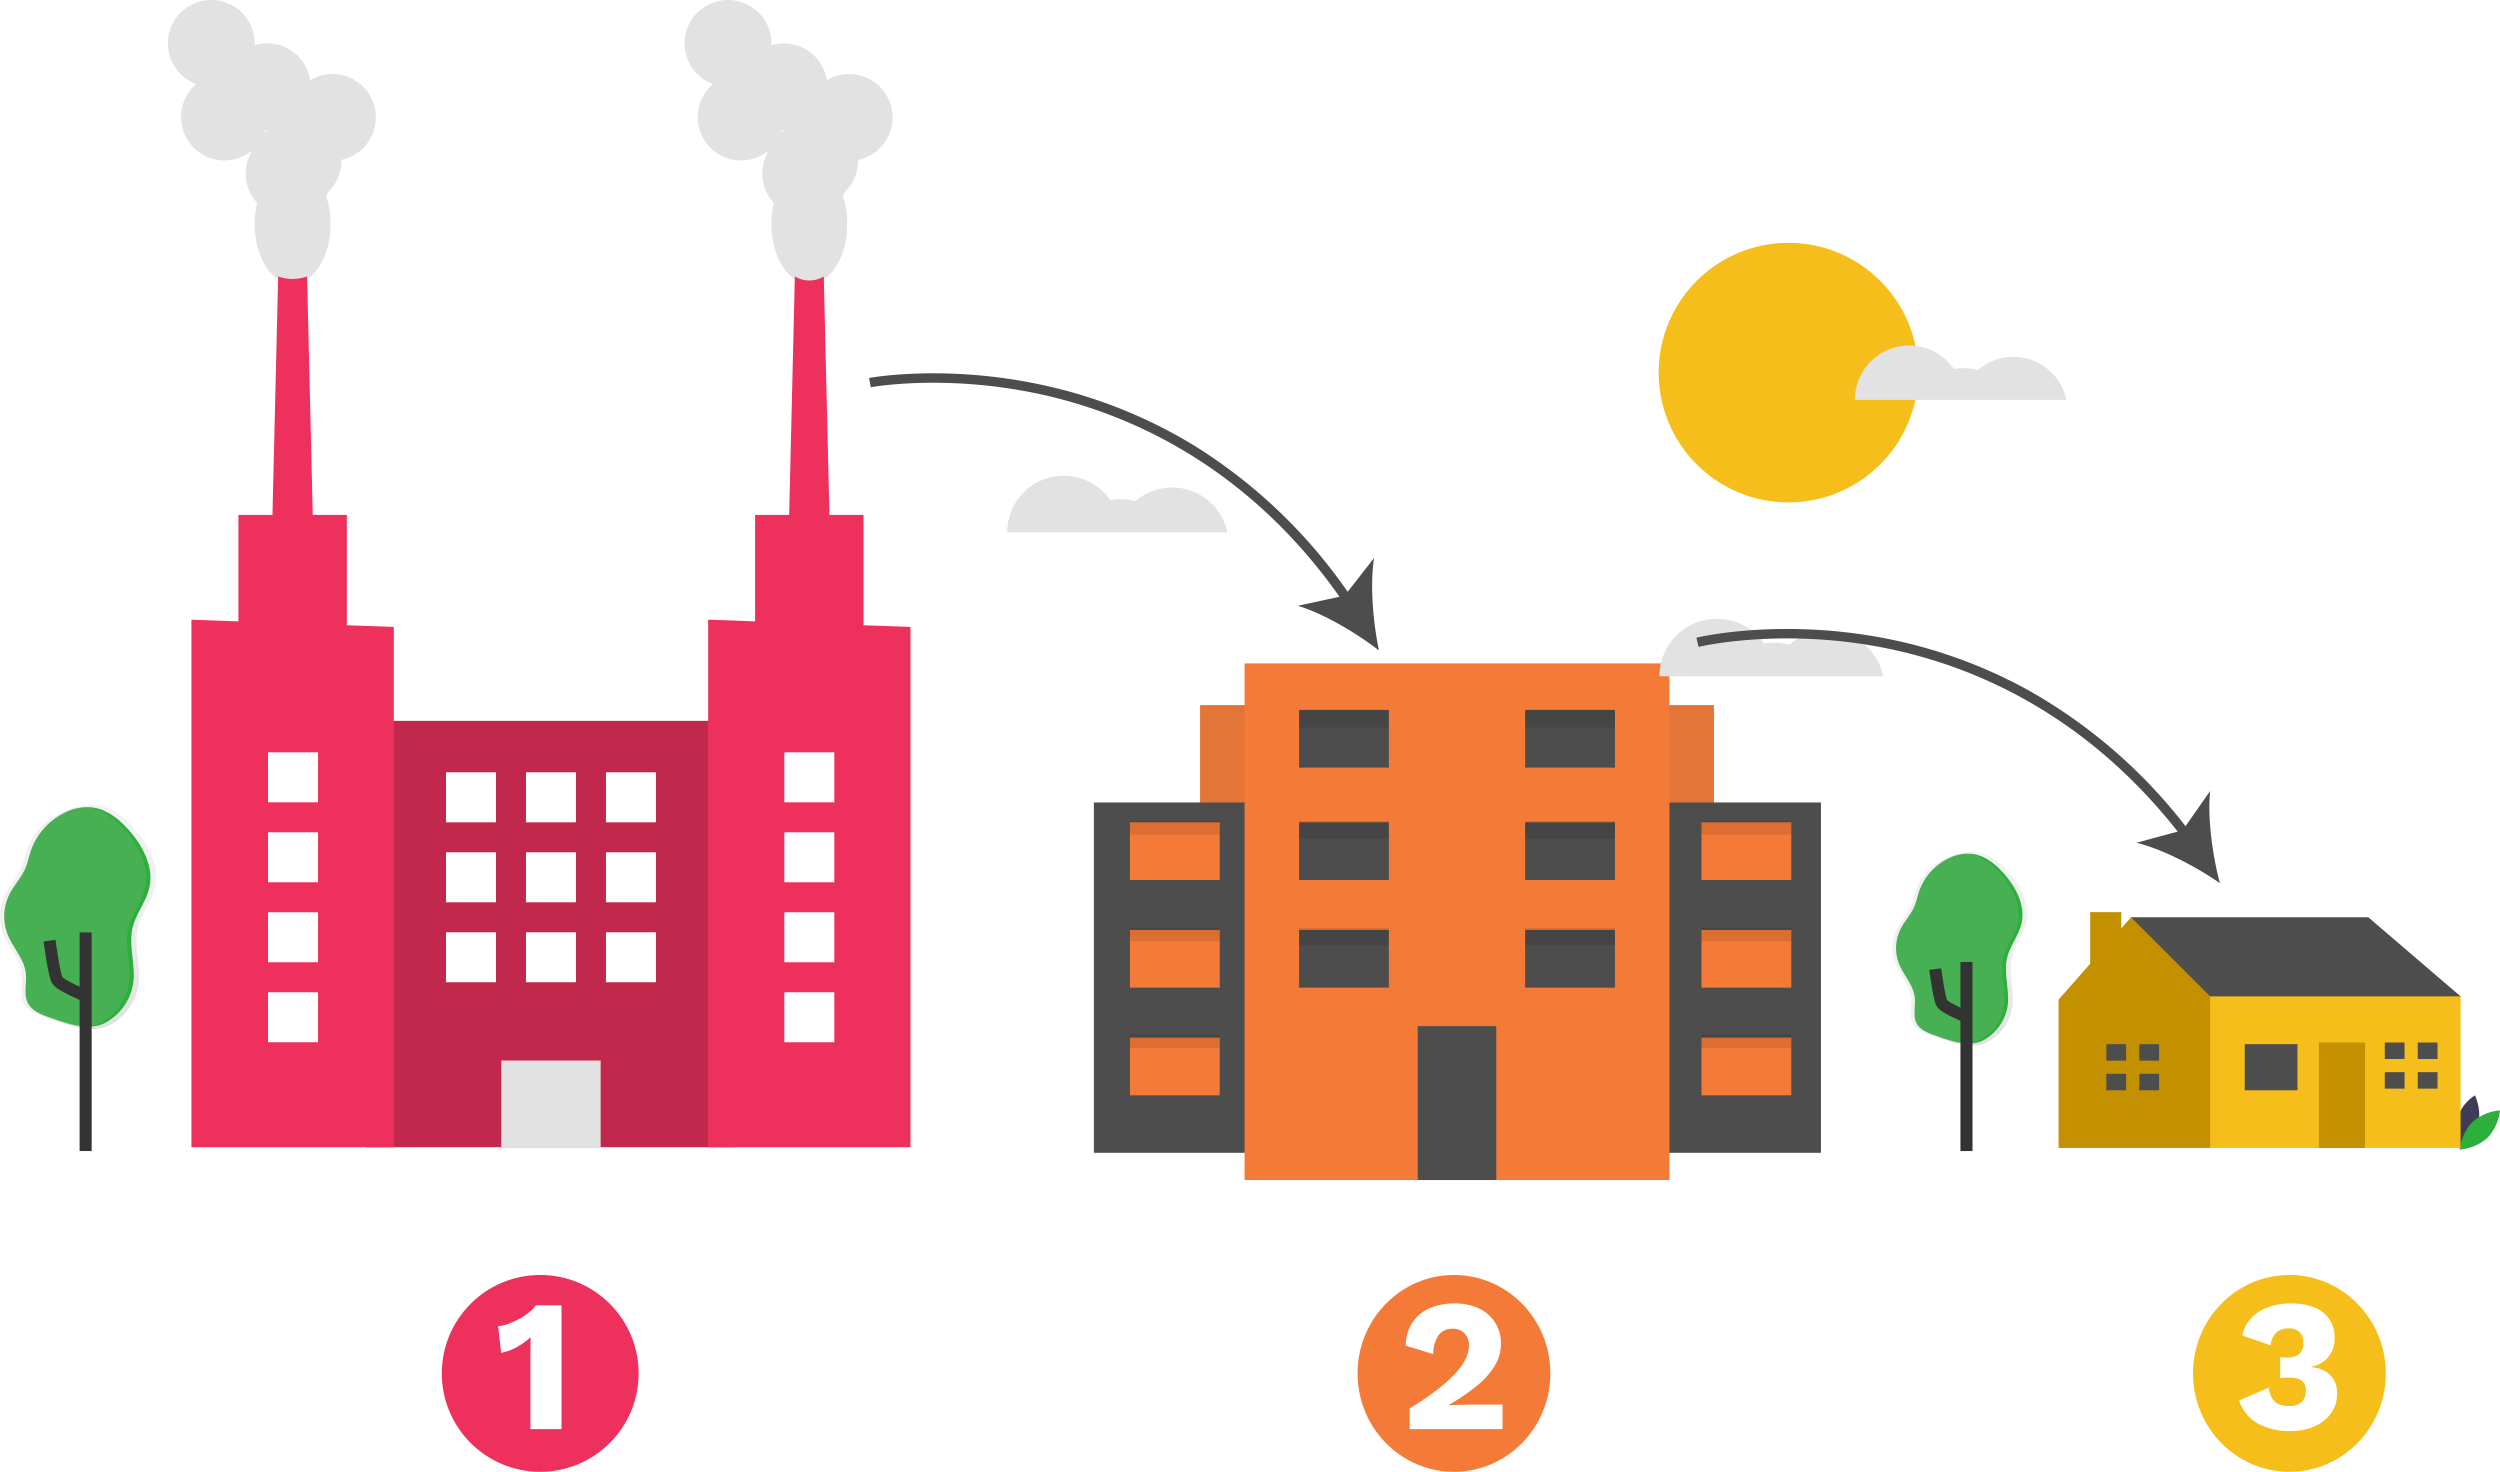 <svg xmlns="http://www.w3.org/2000/svg" xmlns:xlink="http://www.w3.org/1999/xlink" width="622.433" height="366.435" viewBox="0 0 622.433 366.435"><defs><linearGradient id="a" x1="0.5" y1="1" x2="0.5" gradientUnits="objectBoundingBox"><stop offset="0" stop-color="gray" stop-opacity="0.251"/><stop offset="0.54" stop-color="gray" stop-opacity="0.122"/><stop offset="1" stop-color="gray" stop-opacity="0.102"/></linearGradient></defs><g transform="translate(-36 -2221.396)"><circle cx="24.5" cy="24.5" r="24.5" transform="translate(146 2538.832)" fill="#ed305c"/><ellipse cx="24" cy="24.5" rx="24" ry="24.5" transform="translate(374 2538.832)" fill="#f47a37"/><ellipse cx="24" cy="24.5" rx="24" ry="24.5" transform="translate(582 2538.832)" fill="#f6be1a"/><path d="M8.451,36.306V18.558q0-1.214.023-2.5T8.5,13.42a18.613,18.613,0,0,1-3.41,2.452A12.525,12.525,0,0,1,1.165,17.3L.418,10.664a9.552,9.552,0,0,0,2.592-.607A20.436,20.436,0,0,0,5.742,8.8,16.858,16.858,0,0,0,8.171,7.185a7.86,7.86,0,0,0,1.635-1.7h6.4V36.306Z" transform="translate(159.603 2540.911)" fill="#fff"/><path d="M1.839,36.553V31.415q3.97-2.475,6.772-4.624a35.3,35.3,0,0,0,4.554-4.063,15.761,15.761,0,0,0,2.592-3.643,7.662,7.662,0,0,0,.841-3.363,4.32,4.32,0,0,0-1.051-2.966,3.924,3.924,0,0,0-3.106-1.191,4.023,4.023,0,0,0-3.41,1.611,8.134,8.134,0,0,0-1.308,4.694l-6.866-2.1A10.716,10.716,0,0,1,2.516,9.977,9.728,9.728,0,0,1,6.79,6.451,15.176,15.176,0,0,1,12.955,5.26a14.458,14.458,0,0,1,5.254.864,10.164,10.164,0,0,1,3.62,2.289,9.274,9.274,0,0,1,2.078,3.176,9.831,9.831,0,0,1,.677,3.573,10.733,10.733,0,0,1-1.541,5.581,19.549,19.549,0,0,1-4.46,5,53.973,53.973,0,0,1-7.076,4.834v.047q.794-.047,1.868-.093t2.242-.07q1.168-.023,2.1-.023h7.239v6.118Z" transform="translate(385.133 2540.664)" fill="#fff"/><path d="M13.391,37.02a16.032,16.032,0,0,1-8.244-1.938A10.105,10.105,0,0,1,.594,29.407l7.38-3.176a6.815,6.815,0,0,0,.864,2.686,3.59,3.59,0,0,0,1.7,1.448,6.577,6.577,0,0,0,2.522.444,5.032,5.032,0,0,0,2.219-.444,3.351,3.351,0,0,0,1.425-1.284,3.777,3.777,0,0,0,.514-2.008,3.521,3.521,0,0,0-.49-1.962,2.717,2.717,0,0,0-1.4-1.074,6.6,6.6,0,0,0-2.219-.327q-.607,0-1.121.023t-1.168.117V18.618q.374.047.747.07t.887.023A4.487,4.487,0,0,0,15.61,17.8a3.805,3.805,0,0,0,.957-2.872,3.33,3.33,0,0,0-.957-2.569,3.8,3.8,0,0,0-2.686-.887,4.56,4.56,0,0,0-2.989.957,4.936,4.936,0,0,0-1.495,3.246L1.388,13.247A8.63,8.63,0,0,1,3.583,8.9,10.873,10.873,0,0,1,7.81,6.194a16.23,16.23,0,0,1,5.628-.934,15.361,15.361,0,0,1,5.978,1.028,8,8,0,0,1,3.69,2.942,7.965,7.965,0,0,1,1.261,4.484,7.954,7.954,0,0,1-.631,3.363,6.544,6.544,0,0,1-1.588,2.2,6.874,6.874,0,0,1-1.938,1.238,7.323,7.323,0,0,1-1.635.49v.14a6.668,6.668,0,0,1,1.915.327,7.384,7.384,0,0,1,2.1,1.051A5.631,5.631,0,0,1,24.3,24.5a6.553,6.553,0,0,1,.677,3.129,8.307,8.307,0,0,1-1.518,5,9.825,9.825,0,0,1-4.133,3.246A14.66,14.66,0,0,1,13.391,37.02Z" transform="translate(592.889 2540.664)" fill="#fff"/><g transform="translate(36 2221.396)"><g transform="translate(0 0)"><ellipse cx="32.313" cy="32.313" rx="32.313" ry="32.313" transform="translate(412.963 60.458)" fill="#f6be1a"/><path d="M93.193,693.166a11.975,11.975,0,0,1-4.46,6.032,10.309,10.309,0,0,1,3.649-13.491A11.974,11.974,0,0,1,93.193,693.166Z" transform="translate(523.81 -412.991)" fill="#3f3d56"/><path d="M82.106,694.911a11.974,11.974,0,0,0-3.1,6.83,11.975,11.975,0,0,0,6.911-2.918,11.974,11.974,0,0,0,3.1-6.83A11.974,11.974,0,0,0,82.106,694.911Z" transform="translate(533.416 -415.538)" fill="#2caf3b"/><path d="M143.582,444l2.461-4.1-22.972-19.69H64v5.743l21.331,22.973,24.613,4.922Z" transform="translate(466.575 -191.83)" fill="#4d4d4d"/><path d="M164.279,430.892V418.056h7.734V422.1l2.434-2.766,19.69,19.69,3.282,3.281,4.1,16.409-7.384,18.049H156.4V439.848Z" transform="translate(356.128 -190.958)" fill="#c39000"/><rect width="62.353" height="37.74" transform="translate(550.266 248.07)" fill="#f6be1a"/><rect width="13.127" height="11.486" transform="translate(558.88 259.966)" fill="#4d4d4d"/><rect width="11.486" height="26.254" transform="translate(577.34 259.556)" fill="#c39000"/><path d="M73.654,476.717v-4.1h4.922v4.1H73.654Z" transform="translate(528.299 -213.059)" fill="#4d4d4d"/><path d="M74.065,485.026h4.512v4.1H73.654v-4.1Z" transform="translate(528.299 -218.086)" fill="#4d4d4d"/><rect width="4.923" height="4.102" transform="translate(593.749 259.556)" fill="#4d4d4d"/><rect width="4.923" height="4.102" transform="translate(593.749 266.94)" fill="#4d4d4d"/><path d="M190.185,477.406v-4.1h4.923v4.1h-4.923Z" transform="translate(342.442 -213.338)" fill="#4d4d4d"/><path d="M190.6,485.716h4.512v4.1h-4.923v-4.1Z" transform="translate(342.442 -218.366)" fill="#4d4d4d"/><rect width="4.923" height="4.102" transform="translate(524.422 259.966)" fill="#4d4d4d"/><rect width="4.923" height="4.102" transform="translate(524.422 267.35)" fill="#4d4d4d"/><g transform="translate(272.345 165.171)"><rect width="127.935" height="110.866" transform="translate(26.445 10.378)" fill="#f47a37"/><rect width="127.935" height="110.866" transform="translate(26.445 10.378)" fill="#4d4d4d" opacity="0.1"/><rect width="181.025" height="87.219" transform="translate(0 34.624)" fill="#4d4d4d"/><rect width="105.781" height="128.629" transform="translate(37.522 0)" fill="#f47a37"/><rect width="22.354" height="14.37" transform="translate(151.286 39.551)" fill="#f47a37"/><rect width="22.354" height="14.37" transform="translate(151.286 66.358)" fill="#f47a37"/><rect width="22.354" height="14.37" transform="translate(151.286 93.165)" fill="#f47a37"/><rect width="22.354" height="14.37" transform="translate(107.377 11.576)" fill="#4d4d4d"/><rect width="22.354" height="14.37" transform="translate(107.377 39.551)" fill="#4d4d4d"/><rect width="22.354" height="14.37" transform="translate(107.377 66.358)" fill="#4d4d4d"/><rect width="22.354" height="14.37" transform="translate(51.094 11.576)" fill="#4d4d4d"/><rect width="22.354" height="14.37" transform="translate(51.094 39.551)" fill="#4d4d4d"/><rect width="22.354" height="14.37" transform="translate(51.094 66.358)" fill="#4d4d4d"/><rect width="22.354" height="14.37" transform="translate(8.981 39.551)" fill="#f47a37"/><rect width="22.354" height="14.37" transform="translate(8.981 66.358)" fill="#f47a37"/><rect width="22.354" height="14.37" transform="translate(8.981 93.165)" fill="#f47a37"/><rect width="19.559" height="38.32" transform="translate(80.633 90.309)" fill="#4d4d4d"/><rect width="22.354" height="4.391" transform="translate(107.377 11.576)" opacity="0.1"/><rect width="22.354" height="4.391" transform="translate(51.094 11.576)" opacity="0.1"/><rect width="22.354" height="4.391" transform="translate(51.094 39.233)" opacity="0.1"/><rect width="22.354" height="4.391" transform="translate(51.094 65.824)" opacity="0.1"/><rect width="22.354" height="4.391" transform="translate(107.377 39.233)" opacity="0.1"/><rect width="22.354" height="4.391" transform="translate(107.377 65.824)" opacity="0.1"/><rect width="22.354" height="3.393" transform="translate(151.286 39.204)" opacity="0.1"/><rect width="22.354" height="3.393" transform="translate(151.286 65.776)" opacity="0.1"/><rect width="22.354" height="3.393" transform="translate(151.286 92.348)" opacity="0.1"/><rect width="22.354" height="3.393" transform="translate(8.981 39.204)" opacity="0.1"/><rect width="22.354" height="3.393" transform="translate(8.981 65.776)" opacity="0.1"/><rect width="22.354" height="3.393" transform="translate(8.981 92.348)" opacity="0.1"/></g><path d="M564.748,341.7a14.247,14.247,0,0,0-9.351,3.484,14.258,14.258,0,0,0-6.292-.276,14.306,14.306,0,0,0-26.086,8.119h55.723A14.31,14.31,0,0,0,564.748,341.7Z" transform="translate(-109.859 -184.658)" fill="#e2e2e2"/><path d="M471.54,391.061a13.469,13.469,0,0,0-8.841,3.294,13.479,13.479,0,0,0-5.948-.261,13.525,13.525,0,0,0-24.662,7.675H484.77A13.529,13.529,0,0,0,471.54,391.061Z" transform="translate(29.725 -302.219)" fill="#e2e2e2"/><path d="M380.8,309.658a14.014,14.014,0,0,0-9.2,3.427,14.021,14.021,0,0,0-6.189-.272,14.072,14.072,0,0,0-25.66,7.986h54.812A14.076,14.076,0,0,0,380.8,309.658Z" transform="translate(-88.969 -188.287)" fill="#e2e2e2"/><g transform="translate(41.813 0)"><rect width="91.76" height="106.154" transform="translate(49.482 179.473)" fill="#c1284b"/><rect width="24.739" height="21.591" transform="translate(82.992 264.036)" fill="#e2e2e2"/><path d="M704.545,259.534c0,.078.006.156.006.235a10.76,10.76,0,0,1-3.273,7.74,10.768,10.768,0,0,1-.54,1.008,21.79,21.79,0,0,1,1.114,7c0,8.2-4.229,14.843-9.446,14.843s-9.446-6.646-9.446-14.843a22.455,22.455,0,0,1,.616-5.273,10.787,10.787,0,0,1-1.162-13.138,10.793,10.793,0,1,1-13.989-16.441,10.8,10.8,0,1,1,14.535-10.129c0,.158-.005.315-.012.471a10.8,10.8,0,0,1,13.833,8.694,10.8,10.8,0,1,1,7.763,19.837Zm-18.436-7.412c-.156,0-.31-.005-.465-.012q-.145.479-.333.937a10.821,10.821,0,0,1,.826-.926Z" transform="translate(-532.723 -219.735)" fill="#e2e2e2"/><path d="M696.738,405.9h-10.8l.386-16.192V389.7l1.413-59.371a6.9,6.9,0,0,0,7.2,0l1.413,59.371v.006Z" transform="translate(-531.655 -261.508)" fill="#ed305c"/><path d="M548.515,233.894V363.44H498.141V232.1l11.693.417v-26.5h26.988v27.467Z" transform="translate(-363.644 -77.813)" fill="#ed305c"/><path d="M911.276,259.534c0,.078.006.156.006.235a10.762,10.762,0,0,1-3.273,7.74,10.767,10.767,0,0,1-.54,1.008,21.8,21.8,0,0,1,1.114,7c0,8.2-4.229,14.843-9.446,14.843s-9.446-6.646-9.446-14.843a22.442,22.442,0,0,1,.616-5.273,10.786,10.786,0,0,1-1.162-13.138,10.793,10.793,0,1,1-13.989-16.441,10.8,10.8,0,1,1,14.535-10.129c0,.158-.005.315-.012.471a10.8,10.8,0,0,1,13.834,8.694,10.8,10.8,0,1,1,7.763,19.837Zm-18.436-7.412c-.156,0-.31-.005-.465-.012q-.145.479-.333.937a10.749,10.749,0,0,1,.826-.926Z" transform="translate(-868.097 -219.735)" fill="#e2e2e2"/><path d="M903.47,405.9h-10.8l1.8-75.567a10.641,10.641,0,0,0,7.2,0Z" transform="translate(-867.032 -261.51)" fill="#ed305c"/><path d="M755.251,233.894V363.44h-50.38V232.1l4.138.149,7.561.268v-26.5h26.988v27.467Z" transform="translate(-699.022 -77.813)" fill="#ed305c"/><rect width="12.446" height="12.446" transform="translate(69.226 192.285)" fill="#fff"/><rect width="12.446" height="12.446" transform="translate(89.139 192.285)" fill="#fff"/><rect width="12.446" height="12.446" transform="translate(109.052 192.285)" fill="#fff"/><rect width="12.446" height="12.446" transform="translate(69.226 212.198)" fill="#fff"/><rect width="12.446" height="12.446" transform="translate(89.139 212.198)" fill="#fff"/><rect width="12.446" height="12.446" transform="translate(109.052 212.198)" fill="#fff"/><rect width="12.446" height="12.446" transform="translate(69.226 232.111)" fill="#fff"/><rect width="12.446" height="12.446" transform="translate(89.139 232.111)" fill="#fff"/><rect width="12.446" height="12.446" transform="translate(109.052 232.111)" fill="#fff"/><rect width="12.446" height="12.446" transform="translate(153.461 187.307)" fill="#fff"/><rect width="12.446" height="12.446" transform="translate(153.461 207.219)" fill="#fff"/><rect width="12.446" height="12.446" transform="translate(153.461 227.132)" fill="#fff"/><rect width="12.446" height="12.446" transform="translate(153.461 247.045)" fill="#fff"/><rect width="12.446" height="12.446" transform="translate(24.921 187.307)" fill="#fff"/><rect width="12.446" height="12.446" transform="translate(24.921 207.219)" fill="#fff"/><rect width="12.446" height="12.446" transform="translate(24.921 227.132)" fill="#fff"/><rect width="12.446" height="12.446" transform="translate(24.921 247.045)" fill="#fff"/></g><g transform="translate(471.159 212.005)"><path d="M180.813,66.552c.513-1.2.76-2.5,1.173-3.741a14.674,14.674,0,0,1,7.89-8.667,10.783,10.783,0,0,1,5.785-.955c3.175.441,5.837,2.62,7.958,5.022,3.085,3.493,5.5,8.154,4.445,12.689-.712,3.063-2.909,5.616-3.647,8.672-.955,3.957.659,8.124.143,12.162a11.96,11.96,0,0,1-6.218,8.833c-3.768,2.017-9.012-.1-12.768-1.416-1.614-.566-3.32-1.321-4.148-2.819-1.092-1.984-.252-4.451-.517-6.7-.367-3.124-2.816-5.565-3.987-8.485a10.933,10.933,0,0,1,.367-8.84C178.3,70.3,179.928,68.626,180.813,66.552Z" transform="translate(-174.71 -53.107)" fill="url(#a)"/><path d="M212.94,94.8c.5-3.957-1.077-8.029-.136-11.9.723-2.992,2.865-5.49,3.569-8.488,1.034-4.442-1.332-9-4.351-12.416-2.077-2.351-4.683-4.485-7.789-4.912a10.5,10.5,0,0,0-5.661.931,14.363,14.363,0,0,0-7.722,8.482c-.409,1.214-.645,2.485-1.149,3.662-.866,2.029-2.456,3.666-3.445,5.639a10.7,10.7,0,0,0-.359,8.652c1.145,2.857,3.547,5.247,3.9,8.305.258,2.2-.569,4.617.5,6.559.81,1.465,2.479,2.2,4.059,2.759,3.676,1.288,8.808,3.361,12.5,1.386A11.747,11.747,0,0,0,212.94,94.8Z" transform="translate(-184.239 -56.469)" fill="#2caf3b"/><path d="M212.94,94.8c.5-3.957-1.077-8.029-.136-11.9.723-2.992,2.865-5.49,3.569-8.488,1.034-4.442-1.332-9-4.351-12.416-2.077-2.351-4.683-4.485-7.789-4.912a10.5,10.5,0,0,0-5.661.931,14.363,14.363,0,0,0-7.722,8.482c-.409,1.214-.645,2.485-1.149,3.662-.866,2.029-2.456,3.666-3.445,5.639a10.7,10.7,0,0,0-.359,8.652c1.145,2.857,3.547,5.247,3.9,8.305.258,2.2-.569,4.617.5,6.559.81,1.465,2.479,2.2,4.059,2.759,3.676,1.288,8.808,3.361,12.5,1.386A11.747,11.747,0,0,0,212.94,94.8Z" transform="translate(-185.152 -56.469)" fill="#b7b7b7" opacity="0.2"/><path d="M295.411,279.54s-5.411-2.183-6.093-3.411-1.637-8.459-1.637-8.459" transform="translate(-277.019 -238.395)" fill="none" stroke="#333" stroke-miterlimit="10" stroke-width="3"/><line y1="47.071" transform="translate(18.438 27.504)" fill="none" stroke="#333" stroke-miterlimit="10" stroke-width="3"/></g><g transform="translate(0 200.341)"><path d="M181.54,68.655c.593-1.392.879-2.892,1.357-4.326a16.969,16.969,0,0,1,9.124-10.022,12.469,12.469,0,0,1,6.69-1.1c3.672.51,6.75,3.029,9.2,5.808,3.567,4.039,6.362,9.429,5.14,14.673-.824,3.542-3.364,6.494-4.217,10.028-1.1,4.576.762,9.394.166,14.064a13.83,13.83,0,0,1-7.19,10.214c-4.358,2.332-10.421-.117-14.765-1.638-1.866-.655-3.839-1.527-4.8-3.26-1.262-2.294-.292-5.147-.6-7.75-.424-3.613-3.257-6.436-4.61-9.812a12.643,12.643,0,0,1,.424-10.222C178.636,72.988,180.516,71.053,181.54,68.655Z" transform="translate(-174.483 -53.107)" fill="url(#a)"/><path d="M217.286,100.714c.584-4.576-1.245-9.285-.158-13.765.836-3.46,3.313-6.349,4.127-9.815,1.2-5.137-1.54-10.413-5.032-14.358-2.4-2.719-5.415-5.186-9.008-5.68a12.147,12.147,0,0,0-6.546,1.076,16.609,16.609,0,0,0-8.93,9.809c-.473,1.4-.746,2.873-1.329,4.235-1,2.346-2.84,4.24-3.984,6.521a12.373,12.373,0,0,0-.415,10c1.324,3.3,4.1,6.068,4.512,9.6.3,2.548-.658,5.339.584,7.584.937,1.694,2.867,2.55,4.694,3.19,4.251,1.489,10.186,3.886,14.451,1.6A13.584,13.584,0,0,0,217.286,100.714Z" transform="translate(-184.096 -56.386)" fill="#2caf3b"/><path d="M217.286,100.714c.584-4.576-1.245-9.285-.158-13.765.836-3.46,3.313-6.349,4.127-9.815,1.2-5.137-1.54-10.413-5.032-14.358-2.4-2.719-5.415-5.186-9.008-5.68a12.147,12.147,0,0,0-6.546,1.076,16.609,16.609,0,0,0-8.93,9.809c-.473,1.4-.746,2.873-1.329,4.235-1,2.346-2.84,4.24-3.984,6.521a12.373,12.373,0,0,0-.415,10c1.324,3.3,4.1,6.068,4.512,9.6.3,2.548-.658,5.339.584,7.584.937,1.694,2.867,2.55,4.694,3.19,4.251,1.489,10.186,3.886,14.451,1.6A13.584,13.584,0,0,0,217.286,100.714Z" transform="translate(-185.152 -56.386)" fill="#b7b7b7" opacity="0.2"/><path d="M296.62,281.4s-6.258-2.524-7.046-3.944-1.893-9.782-1.893-9.782" transform="translate(-275.351 -233.817)" fill="none" stroke="#333" stroke-miterlimit="10" stroke-width="3"/><line y1="54.433" transform="translate(21.322 31.805)" fill="none" stroke="#333" stroke-miterlimit="10" stroke-width="3"/></g></g><path d="M484.353,143.172l-6.588,8.426a129.987,129.987,0,0,0-37.423-35.915,121.554,121.554,0,0,0-39.179-15.7c-23.925-5.076-42.377-1.652-42.561-1.617l.443,2.316c.179-.035,18.163-3.37,41.628,1.608,21.253,4.509,51.345,16.968,75.075,50.55l-10.39,2.247c6.538,1.977,14.542,6.762,20.2,11.114C484.107,159.207,483.285,149.919,484.353,143.172Z" transform="translate(-142.237 -4.261)" fill="#4d4d4d"/><path d="M125.751,45.971,119.163,54.4A129.988,129.988,0,0,0,81.74,18.483a121.554,121.554,0,0,0-39.179-15.7C18.636-2.3.183,1.127,0,1.161L.443,3.477C.622,3.442,18.606.106,42.071,5.085c21.253,4.509,51.345,16.968,75.075,50.55l-10.39,2.247C113.3,59.859,121.3,64.644,126.959,69,125.505,62.006,124.683,52.718,125.751,45.971Z" transform="translate(422.29 157.608) rotate(-3)" fill="#4d4d4d"/></g></g></svg>
